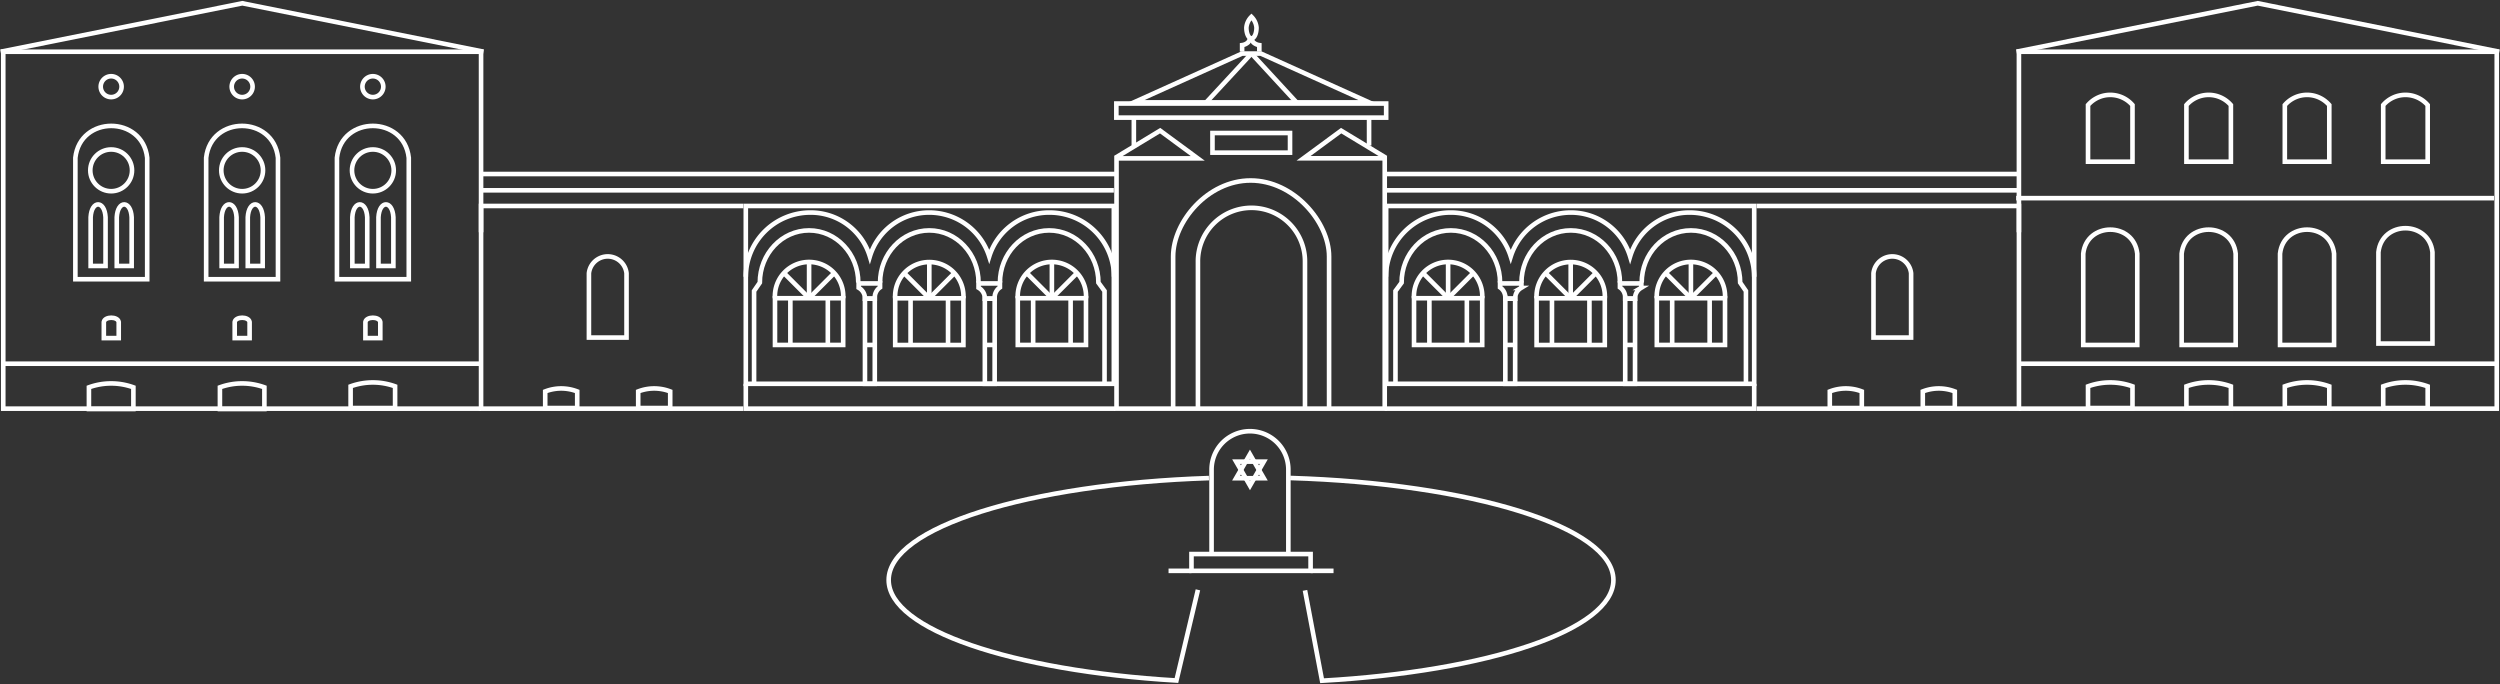 <svg id="Gruppe_2282" data-name="Gruppe 2282" xmlns="http://www.w3.org/2000/svg" xmlns:xlink="http://www.w3.org/1999/xlink" width="543" height="148.581" viewBox="0 0 543 148.581">
  <rect x="0" y="0" width="543" height="148.581" fill="#333333" stroke="none"/>
  <defs>
    <clipPath id="clip-path">
      <rect id="Rechteck_486" data-name="Rechteck 486" width="543" height="148.581" fill="none"/>
    </clipPath>
  </defs>
  <g id="Gruppe_2281" data-name="Gruppe 2281" clip-path="url(#clip-path)">
    <path id="Pfad_5024" data-name="Pfad 5024" d="M208.086,74.522c-39.161,1.283-69.563,10.708-69.563,22.146,0,10.739,26.808,19.706,62.5,21.821l4.671-19.7" transform="translate(54.497 29.318)" fill="none" stroke="#fff" stroke-miterlimit="10" stroke-width="1"/>
    <path id="Pfad_5025" data-name="Pfad 5025" d="M204.326,98.917l3.711,19.622c36.082-2.032,63.281-11.05,63.281-21.867,0-11.5-30.742-20.967-70.217-22.165" transform="translate(79.116 29.312)" fill="none" stroke="#fff" stroke-miterlimit="10" stroke-width="1"/>
    <rect id="Rechteck_471" data-name="Rechteck 471" width="16.845" height="4.267" transform="translate(263.349 28.891)" fill="none" stroke="#fff" stroke-miterlimit="10" stroke-width="1"/>
    <rect id="Rechteck_472" data-name="Rechteck 472" width="58.608" height="3.06" transform="translate(242.467 22.488)" fill="none" stroke="#fff" stroke-miterlimit="10" stroke-width="1"/>
    <path id="Pfad_5026" data-name="Pfad 5026" d="M204.312,8.346h-4.055L176.739,18.954H227.83Z" transform="translate(69.532 3.283)" fill="none" stroke="#fff" stroke-miterlimit="10" stroke-width="1"/>
    <path id="Pfad_5027" data-name="Pfad 5027" d="M209.979,75.986V44.1a11.625,11.625,0,1,0-23.249,0V75.986" transform="translate(73.462 12.774)" fill="none" stroke="#fff" stroke-miterlimit="10" stroke-width="1"/>
    <path id="Pfad_5028" data-name="Pfad 5028" d="M216.735,77.693V44.648c0-7.517-7.687-16.515-17.04-16.515s-16.832,9-16.832,16.515V77.693" transform="translate(71.941 11.068)" fill="none" stroke="#fff" stroke-miterlimit="10" stroke-width="1"/>
    <path id="Pfad_5029" data-name="Pfad 5029" d="M232.641,26.265l-9.736-5.9-8.174,6.013H232.37v54.37H174.116V26.379h17.638l-8.172-6.013-9.737,5.9" transform="translate(68.393 8.012)" fill="none" stroke="#fff" stroke-miterlimit="10" stroke-width="1"/>
    <line id="Linie_3563" data-name="Linie 3563" y2="5.823" transform="translate(246.272 25.797)" fill="none" stroke="#fff" stroke-miterlimit="10" stroke-width="1"/>
    <line id="Linie_3564" data-name="Linie 3564" y2="5.823" transform="translate(297.362 25.797)" fill="none" stroke="#fff" stroke-miterlimit="10" stroke-width="1"/>
    <line id="Linie_3565" data-name="Linie 3565" y1="10.859" x2="10.055" transform="translate(261.762 11.629)" fill="none" stroke="#fff" stroke-miterlimit="10" stroke-width="1"/>
    <line id="Linie_3566" data-name="Linie 3566" x1="9.786" y1="10.609" transform="translate(271.817 11.629)" fill="none" stroke="#fff" stroke-miterlimit="10" stroke-width="1"/>
    <rect id="Rechteck_473" data-name="Rechteck 473" width="79.936" height="38.625" transform="translate(301.075 44.737)" fill="none" stroke="#fff" stroke-miterlimit="10" stroke-width="1"/>
    <path id="Pfad_5030" data-name="Pfad 5030" d="M215.846,65.224h80.248v-5.4" transform="translate(84.917 23.537)" fill="none" stroke="#fff" stroke-miterlimit="10" stroke-width="1"/>
    <path id="Pfad_5031" data-name="Pfad 5031" d="M273.816,76.13h56.975V32.106H273.816" transform="translate(107.723 12.631)" fill="none" stroke="#fff" stroke-miterlimit="10" stroke-width="1"/>
    <rect id="Rechteck_474" data-name="Rechteck 474" width="2.135" height="18.502" transform="translate(326.958 64.861)" fill="none" stroke="#fff" stroke-miterlimit="10" stroke-width="1"/>
    <path id="Pfad_5032" data-name="Pfad 5032" d="M237.1,47.481h-2.135v-.261a2.645,2.645,0,0,0-1.147-2.179v-.865h4.653v.936l-.1.059a2.648,2.648,0,0,0-1.274,2.263Z" transform="translate(91.989 17.38)" fill="none" stroke="#fff" stroke-miterlimit="10" stroke-width="1"/>
    <line id="Linie_3567" data-name="Linie 3567" x2="2.135" transform="translate(326.959 74.924)" fill="none" stroke="#fff" stroke-miterlimit="10" stroke-width="1"/>
    <rect id="Rechteck_475" data-name="Rechteck 475" width="2.135" height="18.502" transform="translate(352.995 64.861)" fill="none" stroke="#fff" stroke-miterlimit="10" stroke-width="1"/>
    <path id="Pfad_5033" data-name="Pfad 5033" d="M255.79,47.481h-2.135v-.261a2.645,2.645,0,0,0-1.147-2.179v-.865h4.653v.936l-.1.059a2.648,2.648,0,0,0-1.274,2.263Z" transform="translate(99.341 17.38)" fill="none" stroke="#fff" stroke-miterlimit="10" stroke-width="1"/>
    <line id="Linie_3568" data-name="Linie 3568" x2="2.135" transform="translate(352.996 74.924)" fill="none" stroke="#fff" stroke-miterlimit="10" stroke-width="1"/>
    <path id="Pfad_5034" data-name="Pfad 5034" d="M296.019,47.077A14.021,14.021,0,0,0,281.925,33.13a13.43,13.43,0,0,0-12.854,9.55,13.445,13.445,0,0,0-12.865-9.55,13.682,13.682,0,0,0-13.059,9.552A13.63,13.63,0,0,0,230.13,33.13a14.021,14.021,0,0,0-14.094,13.947" transform="translate(84.992 13.034)" fill="none" stroke="#fff" stroke-miterlimit="10" stroke-width="1"/>
    <path id="Pfad_5035" data-name="Pfad 5035" d="M258.546,47.259c0-6.265-4.788-11.344-10.693-11.344S237.16,40.994,237.16,47.259" transform="translate(93.302 14.13)" fill="none" stroke="#fff" stroke-miterlimit="10" stroke-width="1"/>
    <path id="Pfad_5036" data-name="Pfad 5036" d="M217.52,68.937V49.078l1.331-1.82c0-6.263,4.788-11.342,10.693-11.342s10.693,5.079,10.693,11.342" transform="translate(85.576 14.13)" fill="none" stroke="#fff" stroke-miterlimit="10" stroke-width="1"/>
    <path id="Pfad_5037" data-name="Pfad 5037" d="M278.541,68.937V49.078l-1.251-1.82c0-6.263-4.788-11.342-10.693-11.342S255.9,40.995,255.9,47.258" transform="translate(100.677 14.13)" fill="none" stroke="#fff" stroke-miterlimit="10" stroke-width="1"/>
    <path id="Pfad_5038" data-name="Pfad 5038" d="M300.2,43.63h0a4.109,4.109,0,0,0-8.168,0V57.594H300.2Z" transform="translate(114.89 15.724)" fill="none" stroke="#fff" stroke-miterlimit="10" stroke-width="1"/>
    <path id="Pfad_5039" data-name="Pfad 5039" d="M336.461,41h0c-.768-6.939-10.966-6.939-11.734,0V60.85h11.734Z" transform="translate(127.753 14.083)" fill="none" stroke="#fff" stroke-miterlimit="10" stroke-width="1"/>
    <path id="Pfad_5040" data-name="Pfad 5040" d="M351.8,41h0c-.768-6.939-10.966-6.939-11.734,0V60.85H351.8Z" transform="translate(133.787 14.083)" fill="none" stroke="#fff" stroke-miterlimit="10" stroke-width="1"/>
    <path id="Pfad_5041" data-name="Pfad 5041" d="M367.137,41h0c-.768-6.939-10.966-6.939-11.734,0V60.85h11.734Z" transform="translate(139.821 14.083)" fill="none" stroke="#fff" stroke-miterlimit="10" stroke-width="1"/>
    <path id="Pfad_5042" data-name="Pfad 5042" d="M382.475,40.774h0c-.768-6.939-10.966-6.939-11.734,0V60.624h11.734Z" transform="translate(145.855 13.994)" fill="none" stroke="#fff" stroke-miterlimit="10" stroke-width="1"/>
    <path id="Pfad_5043" data-name="Pfad 5043" d="M235.224,48.7a7.42,7.42,0,1,0-14.813,0" transform="translate(86.713 16.07)" fill="none" stroke="#fff" stroke-miterlimit="10" stroke-width="1"/>
    <rect id="Rechteck_476" data-name="Rechteck 476" width="14.813" height="10.15" transform="translate(307.124 64.774)" fill="none" stroke="#fff" stroke-miterlimit="10" stroke-width="1"/>
    <line id="Linie_3569" data-name="Linie 3569" y2="10.15" transform="translate(310.462 64.774)" fill="none" stroke="#fff" stroke-miterlimit="10" stroke-width="1"/>
    <line id="Linie_3570" data-name="Linie 3570" y2="10.15" transform="translate(318.6 64.774)" fill="none" stroke="#fff" stroke-miterlimit="10" stroke-width="1"/>
    <line id="Linie_3571" data-name="Linie 3571" y2="7.658" transform="translate(314.531 56.931)" fill="none" stroke="#fff" stroke-miterlimit="10" stroke-width="1"/>
    <line id="Linie_3572" data-name="Linie 3572" x2="5.415" y2="5.415" transform="translate(309.116 59.352)" fill="none" stroke="#fff" stroke-miterlimit="10" stroke-width="1"/>
    <line id="Linie_3573" data-name="Linie 3573" x1="5.415" y2="5.415" transform="translate(314.531 59.352)" fill="none" stroke="#fff" stroke-miterlimit="10" stroke-width="1"/>
    <path id="Pfad_5044" data-name="Pfad 5044" d="M254.332,48.714a7.42,7.42,0,1,0-14.813,0" transform="translate(94.23 16.074)" fill="none" stroke="#fff" stroke-miterlimit="10" stroke-width="1"/>
    <rect id="Rechteck_477" data-name="Rechteck 477" width="14.813" height="10.15" transform="translate(333.749 64.788)" fill="none" stroke="#fff" stroke-miterlimit="10" stroke-width="1"/>
    <line id="Linie_3574" data-name="Linie 3574" y2="10.15" transform="translate(337.088 64.788)" fill="none" stroke="#fff" stroke-miterlimit="10" stroke-width="1"/>
    <line id="Linie_3575" data-name="Linie 3575" y2="10.15" transform="translate(345.225 64.788)" fill="none" stroke="#fff" stroke-miterlimit="10" stroke-width="1"/>
    <line id="Linie_3576" data-name="Linie 3576" y2="7.658" transform="translate(341.157 56.945)" fill="none" stroke="#fff" stroke-miterlimit="10" stroke-width="1"/>
    <line id="Linie_3577" data-name="Linie 3577" x2="5.415" y2="5.415" transform="translate(335.741 59.367)" fill="none" stroke="#fff" stroke-miterlimit="10" stroke-width="1"/>
    <line id="Linie_3578" data-name="Linie 3578" x1="5.415" y2="5.415" transform="translate(341.157 59.367)" fill="none" stroke="#fff" stroke-miterlimit="10" stroke-width="1"/>
    <path id="Pfad_5045" data-name="Pfad 5045" d="M273.07,48.7a7.42,7.42,0,1,0-14.813,0" transform="translate(101.602 16.07)" fill="none" stroke="#fff" stroke-miterlimit="10" stroke-width="1"/>
    <rect id="Rechteck_478" data-name="Rechteck 478" width="14.813" height="10.15" transform="translate(359.859 64.774)" fill="none" stroke="#fff" stroke-miterlimit="10" stroke-width="1"/>
    <line id="Linie_3579" data-name="Linie 3579" y2="10.15" transform="translate(363.197 64.774)" fill="none" stroke="#fff" stroke-miterlimit="10" stroke-width="1"/>
    <line id="Linie_3580" data-name="Linie 3580" y2="10.15" transform="translate(371.335 64.774)" fill="none" stroke="#fff" stroke-miterlimit="10" stroke-width="1"/>
    <line id="Linie_3581" data-name="Linie 3581" y2="7.658" transform="translate(367.266 56.931)" fill="none" stroke="#fff" stroke-miterlimit="10" stroke-width="1"/>
    <line id="Linie_3582" data-name="Linie 3582" x2="5.415" y2="5.415" transform="translate(361.851 59.352)" fill="none" stroke="#fff" stroke-miterlimit="10" stroke-width="1"/>
    <line id="Linie_3583" data-name="Linie 3583" x1="5.415" y2="5.415" transform="translate(367.267 59.352)" fill="none" stroke="#fff" stroke-miterlimit="10" stroke-width="1"/>
    <line id="Linie_3584" data-name="Linie 3584" x2="137.439" transform="translate(301.075 41.336)" fill="none" stroke="#fff" stroke-miterlimit="10" stroke-width="1"/>
    <line id="Linie_3585" data-name="Linie 3585" x2="103.782" transform="translate(437.913 43.037)" fill="none" stroke="#fff" stroke-miterlimit="10" stroke-width="1"/>
    <line id="Linie_3586" data-name="Linie 3586" x2="103.782" transform="translate(438.533 79)" fill="none" stroke="#fff" stroke-miterlimit="10" stroke-width="1"/>
    <line id="Linie_3587" data-name="Linie 3587" x2="137.718" transform="translate(300.796 37.796)" fill="none" stroke="#fff" stroke-miterlimit="10" stroke-width="1"/>
    <path id="Pfad_5046" data-name="Pfad 5046" d="M314.7,47.281V8.066H418.486V85.587H314.7" transform="translate(123.81 3.173)" fill="none" stroke="#fff" stroke-miterlimit="10" stroke-width="1"/>
    <path id="Pfad_5047" data-name="Pfad 5047" d="M335.131,17h0a6.382,6.382,0,0,0-9.659,0v12.3h9.659Z" transform="translate(128.046 5.819)" fill="none" stroke="#fff" stroke-miterlimit="10" stroke-width="1"/>
    <path id="Pfad_5048" data-name="Pfad 5048" d="M350.469,17h0a6.382,6.382,0,0,0-9.659,0v12.3h9.659Z" transform="translate(134.08 5.819)" fill="none" stroke="#fff" stroke-miterlimit="10" stroke-width="1"/>
    <path id="Pfad_5049" data-name="Pfad 5049" d="M365.807,17h0a6.381,6.381,0,0,0-9.659,0v12.3h9.659Z" transform="translate(140.114 5.819)" fill="none" stroke="#fff" stroke-miterlimit="10" stroke-width="1"/>
    <path id="Pfad_5050" data-name="Pfad 5050" d="M381.145,17h0a6.382,6.382,0,0,0-9.659,0v12.3h9.659Z" transform="translate(146.148 5.819)" fill="none" stroke="#fff" stroke-miterlimit="10" stroke-width="1"/>
    <path id="Pfad_5051" data-name="Pfad 5051" d="M335.131,60.461h0a14.2,14.2,0,0,0-9.659,0v4.711h9.659Z" transform="translate(128.046 23.453)" fill="none" stroke="#fff" stroke-miterlimit="10" stroke-width="1"/>
    <path id="Pfad_5052" data-name="Pfad 5052" d="M350.469,60.461h0a14.2,14.2,0,0,0-9.659,0v4.711h9.659Z" transform="translate(134.08 23.453)" fill="none" stroke="#fff" stroke-miterlimit="10" stroke-width="1"/>
    <path id="Pfad_5053" data-name="Pfad 5053" d="M292.174,61.2h0a9.651,9.651,0,0,0-6.953,0v3.6h6.953Z" transform="translate(112.21 23.822)" fill="none" stroke="#fff" stroke-miterlimit="10" stroke-width="1"/>
    <path id="Pfad_5054" data-name="Pfad 5054" d="M306.669,61.2h0a9.647,9.647,0,0,0-6.952,0v3.6h6.952Z" transform="translate(117.913 23.822)" fill="none" stroke="#fff" stroke-miterlimit="10" stroke-width="1"/>
    <path id="Pfad_5055" data-name="Pfad 5055" d="M365.807,60.461h0a14.2,14.2,0,0,0-9.659,0v4.711h9.659Z" transform="translate(140.114 23.453)" fill="none" stroke="#fff" stroke-miterlimit="10" stroke-width="1"/>
    <path id="Pfad_5056" data-name="Pfad 5056" d="M381.145,60.461h0a14.2,14.2,0,0,0-9.659,0v4.711h9.659Z" transform="translate(146.148 23.453)" fill="none" stroke="#fff" stroke-miterlimit="10" stroke-width="1"/>
    <path id="Pfad_5057" data-name="Pfad 5057" d="M314.325,11.025,366.714.51,419.2,11.039" transform="translate(123.66 0.201)" fill="none" stroke="#fff" stroke-miterlimit="10" stroke-width="1"/>
    <rect id="Rechteck_479" data-name="Rechteck 479" width="79.936" height="38.625" transform="translate(161.989 44.737)" fill="none" stroke="#fff" stroke-miterlimit="10" stroke-width="1"/>
    <path id="Pfad_5058" data-name="Pfad 5058" d="M196.5,65.224H116.254v-5.4" transform="translate(45.736 23.537)" fill="none" stroke="#fff" stroke-miterlimit="10" stroke-width="1"/>
    <path id="Pfad_5059" data-name="Pfad 5059" d="M131.961,76.13H74.986V32.106h56.975" transform="translate(29.501 12.631)" fill="none" stroke="#fff" stroke-miterlimit="10" stroke-width="1"/>
    <rect id="Rechteck_480" data-name="Rechteck 480" width="2.135" height="18.502" transform="translate(213.907 64.861)" fill="none" stroke="#fff" stroke-miterlimit="10" stroke-width="1"/>
    <path id="Pfad_5060" data-name="Pfad 5060" d="M153.9,47.481h2.135v-.261a2.645,2.645,0,0,1,1.147-2.179v-.865h-4.653v.936l.1.059a2.648,2.648,0,0,1,1.274,2.263Z" transform="translate(60.007 17.38)" fill="none" stroke="#fff" stroke-miterlimit="10" stroke-width="1"/>
    <line id="Linie_3588" data-name="Linie 3588" x1="2.135" transform="translate(213.907 74.924)" fill="none" stroke="#fff" stroke-miterlimit="10" stroke-width="1"/>
    <rect id="Rechteck_481" data-name="Rechteck 481" width="2.135" height="18.502" transform="translate(187.87 64.861)" fill="none" stroke="#fff" stroke-miterlimit="10" stroke-width="1"/>
    <path id="Pfad_5061" data-name="Pfad 5061" d="M135.214,47.481h2.135v-.261a2.645,2.645,0,0,1,1.147-2.179v-.865h-4.653v.936l.1.059a2.648,2.648,0,0,1,1.274,2.263Z" transform="translate(52.656 17.38)" fill="none" stroke="#fff" stroke-miterlimit="10" stroke-width="1"/>
    <line id="Linie_3589" data-name="Linie 3589" x1="2.135" transform="translate(187.87 74.924)" fill="none" stroke="#fff" stroke-miterlimit="10" stroke-width="1"/>
    <path id="Pfad_5062" data-name="Pfad 5062" d="M116.254,47.077A14.021,14.021,0,0,1,130.347,33.13,13.43,13.43,0,0,1,143.2,42.68a13.445,13.445,0,0,1,12.865-9.55,13.685,13.685,0,0,1,13.06,9.552,13.628,13.628,0,0,1,13.014-9.552,14.02,14.02,0,0,1,14.094,13.947" transform="translate(45.736 13.034)" fill="none" stroke="#fff" stroke-miterlimit="10" stroke-width="1"/>
    <path id="Pfad_5063" data-name="Pfad 5063" d="M137.182,47.259c0-6.265,4.788-11.344,10.693-11.344s10.693,5.079,10.693,11.344" transform="translate(53.97 14.13)" fill="none" stroke="#fff" stroke-miterlimit="10" stroke-width="1"/>
    <path id="Pfad_5064" data-name="Pfad 5064" d="M178.585,68.937V49.078l-1.331-1.82c0-6.263-4.788-11.342-10.693-11.342s-10.693,5.079-10.693,11.342" transform="translate(61.321 14.13)" fill="none" stroke="#fff" stroke-miterlimit="10" stroke-width="1"/>
    <path id="Pfad_5065" data-name="Pfad 5065" d="M117.541,68.937V49.078l1.251-1.82c0-6.263,4.788-11.342,10.693-11.342s10.693,5.079,10.693,11.342" transform="translate(46.242 14.13)" fill="none" stroke="#fff" stroke-miterlimit="10" stroke-width="1"/>
    <path id="Pfad_5066" data-name="Pfad 5066" d="M91.8,43.63h0a4.109,4.109,0,0,1,8.168,0V57.594H91.8Z" transform="translate(36.114 15.724)" fill="none" stroke="#fff" stroke-miterlimit="10" stroke-width="1"/>
    <path id="Pfad_5067" data-name="Pfad 5067" d="M54.921,34.64h0c.212-3.7,3.024-3.7,3.236,0V45.231H54.921Z" transform="translate(21.607 12.535)" fill="none" stroke="#fff" stroke-miterlimit="10" stroke-width="1"/>
    <path id="Pfad_5068" data-name="Pfad 5068" d="M58.995,34.64h0c.212-3.7,3.024-3.7,3.236,0V45.231H58.995Z" transform="translate(23.21 12.535)" fill="none" stroke="#fff" stroke-miterlimit="10" stroke-width="1"/>
    <path id="Pfad_5069" data-name="Pfad 5069" d="M34.548,34.64h0c.212-3.7,3.024-3.7,3.236,0V45.231H34.548Z" transform="translate(13.592 12.535)" fill="none" stroke="#fff" stroke-miterlimit="10" stroke-width="1"/>
    <path id="Pfad_5070" data-name="Pfad 5070" d="M16.184,50.444h0c.212-1.225,3.024-1.225,3.236,0V53.95H16.184Z" transform="translate(6.367 19.484)" fill="none" stroke="#fff" stroke-miterlimit="10" stroke-width="1"/>
    <path id="Pfad_5071" data-name="Pfad 5071" d="M36.585,50.444h0c.212-1.225,3.024-1.225,3.236,0V53.95H36.585Z" transform="translate(14.393 19.484)" fill="none" stroke="#fff" stroke-miterlimit="10" stroke-width="1"/>
    <path id="Pfad_5072" data-name="Pfad 5072" d="M56.958,50.444h0c.212-1.225,3.024-1.225,3.236,0V53.95H56.958Z" transform="translate(22.408 19.484)" fill="none" stroke="#fff" stroke-miterlimit="10" stroke-width="1"/>
    <path id="Pfad_5073" data-name="Pfad 5073" d="M38.622,34.64h0c.212-3.7,3.024-3.7,3.236,0V45.231H38.622Z" transform="translate(15.194 12.535)" fill="none" stroke="#fff" stroke-miterlimit="10" stroke-width="1"/>
    <path id="Pfad_5074" data-name="Pfad 5074" d="M14.129,34.64h0c.212-3.7,3.024-3.7,3.236,0V45.231H14.129Z" transform="translate(5.559 12.535)" fill="none" stroke="#fff" stroke-miterlimit="10" stroke-width="1"/>
    <path id="Pfad_5075" data-name="Pfad 5075" d="M18.2,34.64h0c.212-3.7,3.024-3.7,3.236,0V45.231H18.2Z" transform="translate(7.161 12.535)" fill="none" stroke="#fff" stroke-miterlimit="10" stroke-width="1"/>
    <path id="Pfad_5076" data-name="Pfad 5076" d="M52.523,26.542h0c1.02-9.223,14.577-9.223,15.6,0V52.925h-15.6Z" transform="translate(20.663 7.721)" fill="none" stroke="#fff" stroke-miterlimit="10" stroke-width="1"/>
    <path id="Pfad_5077" data-name="Pfad 5077" d="M32.135,26.542h0c1.02-9.223,14.577-9.223,15.6,0V52.925h-15.6Z" transform="translate(12.642 7.721)" fill="none" stroke="#fff" stroke-miterlimit="10" stroke-width="1"/>
    <path id="Pfad_5078" data-name="Pfad 5078" d="M11.748,26.542h0c1.02-9.223,14.577-9.223,15.6,0V52.925h-15.6Z" transform="translate(4.622 7.721)" fill="none" stroke="#fff" stroke-miterlimit="10" stroke-width="1"/>
    <path id="Pfad_5079" data-name="Pfad 5079" d="M158.649,48.7a7.42,7.42,0,1,1,14.813,0" transform="translate(62.415 16.07)" fill="none" stroke="#fff" stroke-miterlimit="10" stroke-width="1"/>
    <rect id="Rechteck_482" data-name="Rechteck 482" width="14.813" height="10.15" transform="translate(221.064 64.774)" fill="none" stroke="#fff" stroke-miterlimit="10" stroke-width="1"/>
    <line id="Linie_3590" data-name="Linie 3590" y2="10.15" transform="translate(232.539 64.774)" fill="none" stroke="#fff" stroke-miterlimit="10" stroke-width="1"/>
    <line id="Linie_3591" data-name="Linie 3591" y2="10.15" transform="translate(224.401 64.774)" fill="none" stroke="#fff" stroke-miterlimit="10" stroke-width="1"/>
    <line id="Linie_3592" data-name="Linie 3592" y2="7.658" transform="translate(228.47 56.931)" fill="none" stroke="#fff" stroke-miterlimit="10" stroke-width="1"/>
    <line id="Linie_3593" data-name="Linie 3593" x1="5.415" y2="5.415" transform="translate(228.47 59.352)" fill="none" stroke="#fff" stroke-miterlimit="10" stroke-width="1"/>
    <line id="Linie_3594" data-name="Linie 3594" x2="5.415" y2="5.415" transform="translate(223.055 59.352)" fill="none" stroke="#fff" stroke-miterlimit="10" stroke-width="1"/>
    <path id="Pfad_5080" data-name="Pfad 5080" d="M139.54,48.714a7.42,7.42,0,1,1,14.813,0" transform="translate(54.897 16.074)" fill="none" stroke="#fff" stroke-miterlimit="10" stroke-width="1"/>
    <rect id="Rechteck_483" data-name="Rechteck 483" width="14.813" height="10.15" transform="translate(194.437 64.788)" fill="none" stroke="#fff" stroke-miterlimit="10" stroke-width="1"/>
    <line id="Linie_3595" data-name="Linie 3595" y2="10.15" transform="translate(205.913 64.788)" fill="none" stroke="#fff" stroke-miterlimit="10" stroke-width="1"/>
    <line id="Linie_3596" data-name="Linie 3596" y2="10.15" transform="translate(197.775 64.788)" fill="none" stroke="#fff" stroke-miterlimit="10" stroke-width="1"/>
    <line id="Linie_3597" data-name="Linie 3597" y2="7.658" transform="translate(201.844 56.945)" fill="none" stroke="#fff" stroke-miterlimit="10" stroke-width="1"/>
    <line id="Linie_3598" data-name="Linie 3598" x1="5.415" y2="5.415" transform="translate(201.845 59.367)" fill="none" stroke="#fff" stroke-miterlimit="10" stroke-width="1"/>
    <line id="Linie_3599" data-name="Linie 3599" x2="5.415" y2="5.415" transform="translate(196.429 59.367)" fill="none" stroke="#fff" stroke-miterlimit="10" stroke-width="1"/>
    <path id="Pfad_5081" data-name="Pfad 5081" d="M120.8,48.7a7.42,7.42,0,1,1,14.813,0" transform="translate(47.525 16.07)" fill="none" stroke="#fff" stroke-miterlimit="10" stroke-width="1"/>
    <rect id="Rechteck_484" data-name="Rechteck 484" width="14.813" height="10.15" transform="translate(168.327 64.774)" fill="none" stroke="#fff" stroke-miterlimit="10" stroke-width="1"/>
    <line id="Linie_3600" data-name="Linie 3600" y2="10.15" transform="translate(179.803 64.774)" fill="none" stroke="#fff" stroke-miterlimit="10" stroke-width="1"/>
    <line id="Linie_3601" data-name="Linie 3601" y2="10.15" transform="translate(171.666 64.774)" fill="none" stroke="#fff" stroke-miterlimit="10" stroke-width="1"/>
    <line id="Linie_3602" data-name="Linie 3602" y2="7.658" transform="translate(175.734 56.931)" fill="none" stroke="#fff" stroke-miterlimit="10" stroke-width="1"/>
    <line id="Linie_3603" data-name="Linie 3603" x1="5.415" y2="5.415" transform="translate(175.735 59.352)" fill="none" stroke="#fff" stroke-miterlimit="10" stroke-width="1"/>
    <line id="Linie_3604" data-name="Linie 3604" x2="5.415" y2="5.415" transform="translate(170.319 59.352)" fill="none" stroke="#fff" stroke-miterlimit="10" stroke-width="1"/>
    <line id="Linie_3605" data-name="Linie 3605" x1="137.44" transform="translate(104.486 41.336)" fill="none" stroke="#fff" stroke-miterlimit="10" stroke-width="1"/>
    <line id="Linie_3606" data-name="Linie 3606" x1="103.782" transform="translate(0.686 79)" fill="none" stroke="#fff" stroke-miterlimit="10" stroke-width="1"/>
    <line id="Linie_3607" data-name="Linie 3607" x1="137.718" transform="translate(104.486 37.796)" fill="none" stroke="#fff" stroke-miterlimit="10" stroke-width="1"/>
    <path id="Pfad_5082" data-name="Pfad 5082" d="M104.288,47.281V8.066H.506V85.587H104.288" transform="translate(0.199 3.173)" fill="none" stroke="#fff" stroke-miterlimit="10" stroke-width="1"/>
    <path id="Pfad_5083" data-name="Pfad 5083" d="M54.653,60.461h0a14.2,14.2,0,0,1,9.659,0v4.711H54.653Z" transform="translate(21.501 23.453)" fill="none" stroke="#fff" stroke-miterlimit="10" stroke-width="1"/>
    <path id="Pfad_5084" data-name="Pfad 5084" d="M34.28,60.615h0a14.2,14.2,0,0,1,9.659,0v4.711H34.28Z" transform="translate(13.486 23.514)" fill="none" stroke="#fff" stroke-miterlimit="10" stroke-width="1"/>
    <path id="Pfad_5085" data-name="Pfad 5085" d="M13.861,60.615h0a14.2,14.2,0,0,1,9.658,0v4.711H13.861Z" transform="translate(5.453 23.514)" fill="none" stroke="#fff" stroke-miterlimit="10" stroke-width="1"/>
    <path id="Pfad_5086" data-name="Pfad 5086" d="M104.977,11.025,52.589.51.1,11.039" transform="translate(0.039 0.201)" fill="none" stroke="#fff" stroke-miterlimit="10" stroke-width="1"/>
    <circle id="Ellipse_44" data-name="Ellipse 44" cx="4.533" cy="4.533" r="4.533" transform="translate(19.611 32.467)" fill="none" stroke="#fff" stroke-miterlimit="10" stroke-width="1"/>
    <circle id="Ellipse_45" data-name="Ellipse 45" cx="4.533" cy="4.533" r="4.533" transform="translate(48.063 32.467)" fill="none" stroke="#fff" stroke-miterlimit="10" stroke-width="1"/>
    <circle id="Ellipse_46" data-name="Ellipse 46" cx="4.533" cy="4.533" r="4.533" transform="translate(76.452 32.467)" fill="none" stroke="#fff" stroke-miterlimit="10" stroke-width="1"/>
    <path id="Pfad_5087" data-name="Pfad 5087" d="M40.653,14.15a2.267,2.267,0,1,1-2.268-2.267A2.268,2.268,0,0,1,40.653,14.15Z" transform="translate(14.21 4.675)" fill="none" stroke="#fff" stroke-miterlimit="10" stroke-width="1"/>
    <path id="Pfad_5088" data-name="Pfad 5088" d="M61.026,14.15a2.266,2.266,0,1,1-2.267-2.267A2.267,2.267,0,0,1,61.026,14.15Z" transform="translate(22.225 4.675)" fill="none" stroke="#fff" stroke-miterlimit="10" stroke-width="1"/>
    <path id="Pfad_5089" data-name="Pfad 5089" d="M20.233,14.15a2.266,2.266,0,1,1-2.267-2.267A2.267,2.267,0,0,1,20.233,14.15Z" transform="translate(6.177 4.675)" fill="none" stroke="#fff" stroke-miterlimit="10" stroke-width="1"/>
    <path id="Pfad_5090" data-name="Pfad 5090" d="M91.937,61.2h0a9.647,9.647,0,0,0-6.952,0v3.6h6.952Z" transform="translate(33.434 23.822)" fill="none" stroke="#fff" stroke-miterlimit="10" stroke-width="1"/>
    <path id="Pfad_5091" data-name="Pfad 5091" d="M106.432,61.2h0a9.647,9.647,0,0,0-6.952,0v3.6h6.952Z" transform="translate(39.137 23.822)" fill="none" stroke="#fff" stroke-miterlimit="10" stroke-width="1"/>
    <path id="Pfad_5092" data-name="Pfad 5092" d="M196.478,4.97a3.728,3.728,0,0,0-1.1-2.342,3.726,3.726,0,0,0-1.1,2.342c0,1.293.49,2.342,1.1,2.342S196.478,6.263,196.478,4.97Z" transform="translate(76.435 1.034)" fill="none" stroke="#fff" stroke-miterlimit="10" stroke-width="1"/>
    <path id="Pfad_5093" data-name="Pfad 5093" d="M195.484,5.655a2.632,2.632,0,0,1-.575,1.321,2.39,2.39,0,0,1-1.293.6v1.41" transform="translate(76.171 2.225)" fill="none" stroke="#fff" stroke-miterlimit="10" stroke-width="1"/>
    <path id="Pfad_5094" data-name="Pfad 5094" d="M194.956,5.655a2.633,2.633,0,0,0,.576,1.321,2.39,2.39,0,0,0,1.293.6v1.41" transform="translate(76.699 2.225)" fill="none" stroke="#fff" stroke-miterlimit="10" stroke-width="1"/>
    <path id="Pfad_5095" data-name="Pfad 5095" d="M205.529,93.9V75.554a8.337,8.337,0,0,0-16.674,0V93.9" transform="translate(74.298 26.445)" fill="none" stroke="#fff" stroke-miterlimit="10" stroke-width="1"/>
    <rect id="Rechteck_485" data-name="Rechteck 485" width="25.873" height="3.645" transform="translate(258.789 120.341)" fill="none" stroke="#fff" stroke-miterlimit="10" stroke-width="1"/>
    <line id="Linie_3608" data-name="Linie 3608" x2="4.981" transform="translate(253.808 123.987)" fill="none" stroke="#fff" stroke-miterlimit="10" stroke-width="1"/>
    <line id="Linie_3609" data-name="Linie 3609" x2="4.981" transform="translate(284.663 123.987)" fill="none" stroke="#fff" stroke-miterlimit="10" stroke-width="1"/>
    <path id="Pfad_5096" data-name="Pfad 5096" d="M195.689,71.954H198.7l-1.506,2.607-1.5,2.608-1.5-2.608-1.506-2.607Z" transform="translate(75.802 28.308)" fill="none" stroke="#fff" stroke-miterlimit="10" stroke-width="1"/>
    <path id="Pfad_5097" data-name="Pfad 5097" d="M195.689,76.018h-3.011l1.506-2.607,1.5-2.608,1.5,2.608,1.506,2.607Z" transform="translate(75.802 27.855)" fill="none" stroke="#fff" stroke-miterlimit="10" stroke-width="1"/>
  </g>
</svg>
